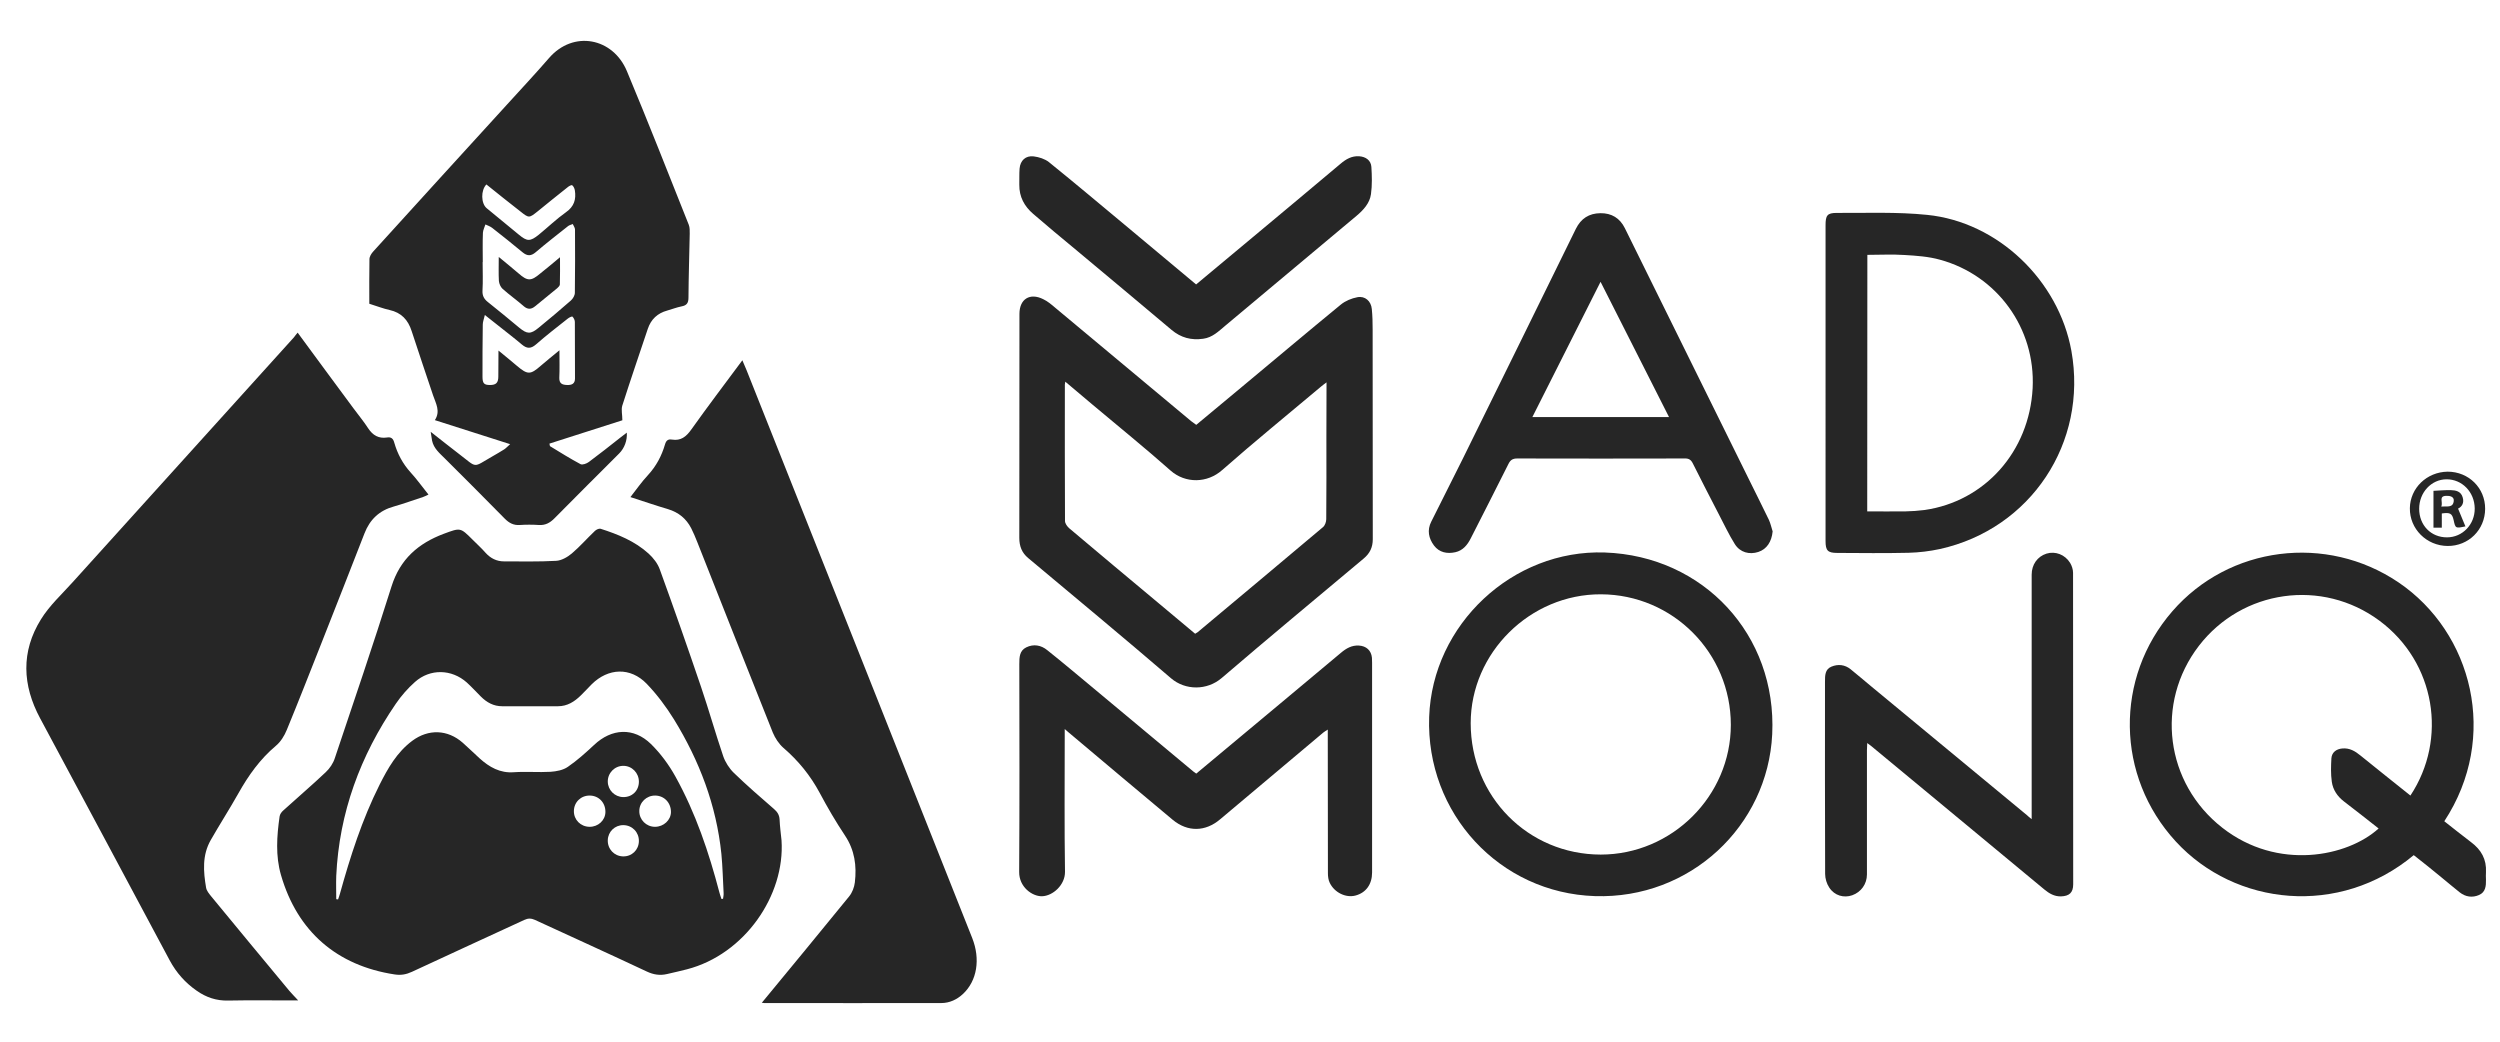 <?xml version="1.0" encoding="utf-8"?>
<!-- Generator: Adobe Illustrator 24.0.3, SVG Export Plug-In . SVG Version: 6.00 Build 0)  -->
<svg version="1.1" id="Vrstva_1" xmlns="http://www.w3.org/2000/svg" xmlns:xlink="http://www.w3.org/1999/xlink" x="0px" y="0px"
	 viewBox="0 0 180 75" style="enable-background:new 0 0 180 75;" xml:space="preserve">
<style type="text/css">
	.st0{fill:#262626;}
</style>
<g>
	<path class="st0" d="M56.27,60.51c0.26,3.95-2.65,8.2-6.81,9.28c-0.47,0.12-0.95,0.23-1.43,0.34c-0.51,0.12-0.97,0.05-1.46-0.18
		c-2.68-1.26-5.37-2.48-8.06-3.72c-0.27-0.12-0.49-0.12-0.75,0c-2.7,1.25-5.4,2.48-8.1,3.74c-0.41,0.19-0.79,0.26-1.24,0.19
		c-4.15-0.63-7.01-3.08-8.19-7.16c-0.4-1.38-0.3-2.8-0.1-4.21c0.02-0.16,0.14-0.33,0.27-0.44c1.01-0.92,2.06-1.81,3.05-2.75
		c0.29-0.27,0.54-0.64,0.66-1.02c1.38-4.11,2.78-8.22,4.08-12.36c0.62-1.97,1.93-3.1,3.77-3.79c1.19-0.44,1.18-0.46,2.06,0.42
		c0.32,0.32,0.65,0.62,0.94,0.95c0.36,0.4,0.8,0.62,1.33,0.62c1.25,0,2.5,0.03,3.75-0.04c0.39-0.02,0.82-0.27,1.13-0.53
		c0.59-0.5,1.1-1.09,1.66-1.62c0.1-0.1,0.3-0.19,0.41-0.16c1.25,0.4,2.47,0.89,3.46,1.79c0.34,0.31,0.66,0.72,0.81,1.15
		c1.02,2.81,2.01,5.63,2.97,8.46c0.56,1.65,1.03,3.32,1.59,4.97c0.15,0.44,0.44,0.89,0.77,1.21c0.93,0.9,1.91,1.75,2.89,2.6
		c0.24,0.21,0.38,0.42,0.4,0.75C56.15,59.5,56.22,60.01,56.27,60.51z M24.21,64.74c0.04,0.01,0.09,0.01,0.13,0.02
		c0.04-0.13,0.1-0.26,0.13-0.39c0.75-2.7,1.6-5.36,2.86-7.87c0.6-1.19,1.25-2.34,2.35-3.16c1.17-0.87,2.55-0.82,3.64,0.14
		c0.41,0.36,0.8,0.75,1.21,1.12c0.7,0.63,1.47,1.08,2.48,1c0.87-0.06,1.76,0.02,2.63-0.03c0.43-0.03,0.91-0.12,1.25-0.36
		c0.67-0.46,1.28-1.01,1.88-1.57c1.27-1.2,2.85-1.29,4.1-0.07c0.69,0.68,1.29,1.49,1.76,2.34c1.46,2.63,2.41,5.46,3.17,8.36
		c0.04,0.16,0.1,0.31,0.15,0.46c0.04-0.01,0.08-0.01,0.11-0.02c0.02-0.14,0.05-0.28,0.04-0.42c-0.05-0.94-0.07-1.87-0.16-2.81
		c-0.36-3.5-1.58-6.7-3.41-9.68c-0.57-0.92-1.23-1.8-1.97-2.57c-1.17-1.21-2.77-1.14-3.96,0.04c-0.26,0.26-0.51,0.54-0.78,0.8
		c-0.46,0.45-0.97,0.78-1.65,0.78c-1.34,0-2.68,0-4.01,0c-0.62,0-1.11-0.27-1.54-0.7c-0.34-0.34-0.66-0.69-1.01-1.01
		c-1.09-0.97-2.64-1.01-3.73-0.04c-0.52,0.46-0.99,1-1.38,1.57c-2.56,3.74-4.08,7.85-4.29,12.4C24.19,63.64,24.21,64.19,24.21,64.74
		z M47.16,59.53c0.62,0,1.14-0.48,1.15-1.06c0-0.67-0.48-1.18-1.13-1.19c-0.63-0.01-1.15,0.49-1.15,1.11
		C46.02,59.02,46.53,59.53,47.16,59.53z M43.59,58.47c0.01-0.67-0.47-1.18-1.12-1.19c-0.64-0.01-1.14,0.47-1.15,1.11
		c-0.01,0.63,0.48,1.13,1.12,1.14C43.06,59.54,43.58,59.07,43.59,58.47z M46,60.56c0.01-0.64-0.48-1.14-1.11-1.15
		c-0.62-0.01-1.11,0.47-1.13,1.08c-0.02,0.64,0.46,1.15,1.09,1.17C45.49,61.68,45.99,61.2,46,60.56z M46,56.28
		c0-0.63-0.5-1.14-1.12-1.14c-0.63,0-1.13,0.52-1.12,1.14c0.01,0.61,0.5,1.1,1.11,1.11C45.52,57.4,46,56.93,46,56.28z"/>
	<path class="st0" d="M21.43,23.95c1.37,1.86,2.69,3.66,4.02,5.45c0.35,0.48,0.74,0.94,1.06,1.44c0.33,0.5,0.75,0.75,1.35,0.66
		c0.3-0.05,0.45,0.07,0.53,0.38c0.23,0.8,0.61,1.51,1.17,2.13c0.45,0.49,0.84,1.04,1.29,1.6c-0.15,0.07-0.26,0.13-0.38,0.17
		c-0.71,0.23-1.41,0.49-2.12,0.69c-1.04,0.29-1.72,0.93-2.11,1.94c-1.03,2.65-2.07,5.29-3.11,7.93c-0.82,2.07-1.63,4.15-2.48,6.21
		c-0.17,0.42-0.44,0.86-0.79,1.15c-1.14,0.96-1.97,2.13-2.69,3.41c-0.64,1.14-1.35,2.24-2,3.38c-0.62,1.09-0.53,2.26-0.33,3.43
		c0.04,0.22,0.21,0.42,0.36,0.61c1.87,2.28,3.76,4.55,5.64,6.82c0.18,0.21,0.38,0.41,0.63,0.68c-0.21,0-0.35,0-0.49,0
		c-1.52,0-3.04-0.02-4.56,0.01c-0.84,0.02-1.58-0.23-2.26-0.71c-0.82-0.57-1.46-1.29-1.94-2.18C9.12,63.33,6,57.53,2.89,51.72
		c-1.28-2.38-1.39-4.8,0.06-7.13c0.61-0.99,1.5-1.8,2.29-2.68c5.31-5.88,10.62-11.76,15.93-17.63
		C21.25,24.18,21.32,24.07,21.43,23.95z"/>
	<path class="st0" d="M44.81,30.26c-1.72,0.55-3.48,1.12-5.25,1.68c0.03,0.11,0.02,0.17,0.05,0.19c0.72,0.44,1.44,0.89,2.19,1.29
		c0.14,0.07,0.44-0.04,0.6-0.16c0.77-0.57,1.51-1.16,2.26-1.75c0.15-0.12,0.3-0.23,0.47-0.36c0.04,0.56-0.17,1.12-0.55,1.5
		c-1.56,1.56-3.12,3.11-4.67,4.68c-0.31,0.31-0.64,0.5-1.11,0.47c-0.46-0.03-0.92-0.03-1.38,0c-0.44,0.03-0.76-0.14-1.07-0.45
		c-1.43-1.45-2.87-2.9-4.32-4.34c-0.38-0.38-0.8-0.72-0.92-1.28c-0.03-0.17-0.05-0.34-0.1-0.64c0.74,0.58,1.38,1.09,2.02,1.58
		c1.39,1.06,0.96,1.02,2.44,0.18c0.28-0.16,0.57-0.33,0.84-0.5c0.12-0.08,0.23-0.2,0.42-0.37c-1.85-0.59-3.6-1.15-5.42-1.73
		c0.42-0.64,0.07-1.2-0.13-1.79c-0.51-1.54-1.04-3.07-1.54-4.62c-0.26-0.81-0.74-1.33-1.59-1.52c-0.46-0.1-0.91-0.28-1.46-0.45
		c0-1.07-0.01-2.14,0.01-3.21c0-0.19,0.14-0.41,0.28-0.56c3.21-3.54,6.43-7.07,9.65-10.6c1-1.1,2.02-2.19,2.99-3.31
		c1.76-2.04,4.62-1.47,5.62,0.94c1.53,3.66,2.98,7.36,4.45,11.05c0.08,0.2,0.07,0.43,0.07,0.65c-0.03,1.53-0.08,3.07-0.09,4.6
		c0,0.38-0.12,0.56-0.5,0.63c-0.35,0.07-0.68,0.2-1.03,0.3c-0.7,0.19-1.17,0.63-1.4,1.32c-0.62,1.85-1.25,3.69-1.84,5.54
		C44.72,29.51,44.81,29.87,44.81,30.26z M34.76,18.87c0,0-0.01,0-0.01,0c0,0.68,0.03,1.37-0.01,2.05c-0.02,0.37,0.11,0.61,0.39,0.83
		c0.76,0.6,1.5,1.22,2.25,1.84c0.57,0.47,0.82,0.49,1.4,0.01c0.78-0.64,1.56-1.29,2.32-1.96c0.15-0.13,0.29-0.37,0.29-0.56
		c0.02-1.52,0.02-3.04,0.01-4.56c0-0.13-0.11-0.26-0.16-0.39c-0.12,0.05-0.25,0.08-0.34,0.15c-0.78,0.62-1.57,1.23-2.33,1.88
		c-0.34,0.29-0.61,0.28-0.94,0.01c-0.72-0.6-1.45-1.18-2.19-1.76c-0.14-0.11-0.32-0.17-0.49-0.25c-0.06,0.2-0.17,0.4-0.18,0.6
		C34.74,17.47,34.76,18.17,34.76,18.87z M35.89,25.24c0.5,0.41,0.93,0.76,1.34,1.11c0.76,0.64,0.96,0.64,1.7-0.01
		c0.42-0.36,0.85-0.71,1.35-1.12c0,0.74,0.02,1.37-0.01,1.99c-0.01,0.42,0.23,0.5,0.57,0.51c0.33,0.01,0.56-0.09,0.56-0.47
		c0-1.36,0-2.71-0.01-4.07c0-0.13-0.08-0.29-0.17-0.38c-0.04-0.04-0.24,0.06-0.34,0.14c-0.77,0.61-1.55,1.21-2.29,1.86
		c-0.37,0.32-0.65,0.31-1.01,0.01c-0.54-0.46-1.11-0.89-1.67-1.34c-0.3-0.24-0.6-0.47-1-0.79c-0.07,0.3-0.15,0.49-0.15,0.69
		c-0.02,1.25-0.02,2.5-0.02,3.75c0,0.48,0.11,0.6,0.54,0.6c0.44,0,0.6-0.16,0.6-0.62C35.89,26.52,35.89,25.93,35.89,25.24z
		 M35.02,13.28c-0.41,0.42-0.39,1.37,0.02,1.71c0.77,0.63,1.54,1.26,2.31,1.9c0.6,0.5,0.82,0.51,1.44,0.01
		c0.66-0.54,1.27-1.13,1.96-1.62c0.59-0.41,0.74-0.93,0.64-1.57c-0.02-0.13-0.09-0.29-0.19-0.37c-0.05-0.04-0.24,0.06-0.33,0.14
		c-0.72,0.57-1.44,1.15-2.15,1.73c-0.63,0.5-0.63,0.51-1.27,0C36.64,14.58,35.84,13.94,35.02,13.28z"/>
	<path class="st0" d="M54.85,72.2c2.11-2.56,4.21-5.1,6.29-7.66c0.22-0.27,0.37-0.66,0.41-1.01c0.14-1.19-0.01-2.32-0.71-3.37
		c-0.66-0.99-1.26-2.02-1.82-3.07c-0.67-1.25-1.54-2.32-2.61-3.24c-0.33-0.29-0.6-0.7-0.77-1.11c-1.83-4.57-3.63-9.15-5.44-13.72
		c-0.13-0.33-0.27-0.66-0.43-0.98c-0.36-0.7-0.91-1.15-1.67-1.38c-0.88-0.26-1.75-0.56-2.71-0.87c0.44-0.56,0.82-1.11,1.27-1.59
		c0.59-0.64,0.98-1.38,1.22-2.2c0.08-0.28,0.22-0.4,0.5-0.35c0.64,0.1,1.02-0.2,1.39-0.72c1.18-1.66,2.41-3.28,3.68-4.99
		c0.12,0.29,0.22,0.51,0.31,0.73C59.18,40.29,64.59,53.91,70,67.54c0.6,1.52,0.35,3.07-0.66,4.02c-0.44,0.41-0.97,0.66-1.57,0.66
		c-4.25,0.01-8.49,0-12.74,0C54.96,72.21,54.89,72.2,54.85,72.2z"/>
	<path class="st0" d="M86.13,30.59c1.1-0.91,2.18-1.82,3.27-2.72c2.38-1.98,4.75-3.98,7.14-5.94c0.33-0.27,0.77-0.45,1.19-0.53
		c0.55-0.11,0.99,0.28,1.04,0.85c0.05,0.49,0.06,0.98,0.06,1.47c0,5.03,0,10.07,0.01,15.1c0,0.59-0.21,1.02-0.65,1.39
		c-3.41,2.86-6.84,5.7-10.22,8.6c-1.07,0.92-2.63,0.9-3.65,0.03c-3.4-2.92-6.85-5.78-10.29-8.66c-0.46-0.38-0.64-0.86-0.64-1.45
		c0.01-5.38,0-10.76,0.01-16.13c0-1.07,0.75-1.54,1.71-1.06c0.32,0.15,0.6,0.39,0.87,0.62c3.26,2.72,6.52,5.44,9.78,8.16
		C85.87,30.4,85.99,30.48,86.13,30.59z M95.51,27.53c-0.18,0.14-0.29,0.21-0.39,0.3c-2.38,2-4.8,3.97-7.13,6.02
		c-1.06,0.94-2.63,0.98-3.71,0.03c-1.85-1.64-3.77-3.19-5.66-4.78c-0.63-0.53-1.26-1.06-1.92-1.62c-0.02,0.12-0.03,0.16-0.03,0.2
		c0,3.28-0.01,6.55,0.01,9.83c0,0.18,0.16,0.4,0.31,0.53c2.14,1.81,4.29,3.6,6.43,5.39c0.88,0.73,1.76,1.47,2.63,2.2
		c0.08-0.05,0.13-0.08,0.18-0.11c3.01-2.52,6.03-5.04,9.03-7.57c0.14-0.12,0.23-0.38,0.23-0.57c0.02-1.97,0.01-3.93,0.01-5.9
		C95.51,30.19,95.51,28.91,95.51,27.53z"/>
	<path class="st0" d="M173.79,61.57c-5.35,4.46-12.85,3.67-17.13-0.98c-4.33-4.71-4.42-11.78-0.25-16.58
		c4.08-4.7,11.09-5.59,16.28-2.08c5.32,3.6,7.28,11.14,3.3,17.2c0.64,0.5,1.27,1.01,1.92,1.5c0.74,0.55,1.13,1.24,1.08,2.17
		c-0.01,0.18-0.01,0.36,0,0.54c0.01,0.45-0.03,0.9-0.5,1.1c-0.48,0.21-0.97,0.14-1.39-0.19c-0.43-0.34-0.85-0.7-1.28-1.05
		C175.16,62.65,174.48,62.11,173.79,61.57z M173.55,57.28c2.69-4.07,1.81-9.59-2.23-12.59c-4.13-3.06-9.88-2.24-13,1.81
		c-3.16,4.11-2.42,9.89,1.69,13.1c3.99,3.12,9.02,2.08,11.25,0.05c-0.83-0.65-1.66-1.31-2.5-1.95c-0.47-0.36-0.79-0.84-0.87-1.41
		c-0.08-0.56-0.06-1.13-0.03-1.69c0.03-0.43,0.35-0.67,0.78-0.71c0.53-0.05,0.93,0.19,1.33,0.52
		C171.15,55.37,172.34,56.31,173.55,57.28z"/>
	<path class="st0" d="M115.55,39.78c7.1,0.25,12.39,5.93,12.05,13.08c-0.32,6.63-5.92,11.88-12.76,11.66
		c-6.87-0.22-12.18-5.96-11.94-12.9C103.13,44.96,108.91,39.55,115.55,39.78z M124.62,52.19c0-5.18-4.17-9.38-9.35-9.4
		c-5.1-0.02-9.38,4.21-9.38,9.28c0,5.28,4.13,9.45,9.36,9.46C120.38,61.53,124.62,57.31,124.62,52.19z"/>
	<path class="st0" d="M86.13,55.7c2.03-1.69,4.03-3.36,6.03-5.03c1.46-1.22,2.93-2.44,4.39-3.67c0.38-0.32,0.78-0.55,1.29-0.52
		c0.53,0.03,0.89,0.35,0.94,0.88c0.01,0.12,0.01,0.24,0.01,0.36c0,5.03,0,10.07,0,15.1c0,0.85-0.44,1.46-1.2,1.66
		c-0.69,0.18-1.51-0.21-1.85-0.92c-0.1-0.2-0.13-0.46-0.13-0.69c-0.01-3.26-0.01-6.52-0.01-9.79c0-0.16,0-0.32,0-0.55
		c-0.15,0.1-0.25,0.15-0.33,0.22c-2.47,2.08-4.95,4.16-7.42,6.24c-1.06,0.9-2.33,0.93-3.41,0.04C82,57,79.58,54.95,77.15,52.91
		c-0.14-0.11-0.27-0.23-0.49-0.42c0,0.23,0,0.39,0,0.54c0,3.25-0.03,6.49,0.02,9.74c0.01,0.94-0.87,1.74-1.66,1.76
		c-0.71,0.01-1.65-0.67-1.64-1.75c0.03-4.99,0.02-9.98,0.01-14.97c0-0.48,0.01-0.96,0.5-1.2c0.53-0.26,1.07-0.16,1.51,0.2
		c1.07,0.85,2.12,1.74,3.17,2.61c2.45,2.04,4.89,4.08,7.34,6.12C85.98,55.59,86.04,55.63,86.13,55.7z"/>
	<path class="st0" d="M127.63,38.26c-0.07,0.74-0.42,1.28-1.03,1.48c-0.64,0.21-1.31,0.04-1.69-0.56c-0.44-0.7-0.79-1.46-1.18-2.2
		c-0.62-1.2-1.24-2.4-1.85-3.62c-0.13-0.26-0.29-0.36-0.58-0.35c-4.02,0.01-8.04,0.01-12.06,0c-0.34,0-0.5,0.12-0.64,0.41
		c-0.89,1.78-1.8,3.56-2.7,5.33c-0.24,0.48-0.57,0.89-1.12,1.01c-0.59,0.13-1.15,0.02-1.53-0.48c-0.39-0.52-0.51-1.11-0.2-1.72
		c0.75-1.51,1.51-3,2.26-4.51c2.72-5.52,5.44-11.04,8.15-16.57c0.37-0.75,0.95-1.12,1.77-1.13c0.8-0.01,1.4,0.35,1.76,1.08
		c3.01,6.08,6.01,12.16,9.01,18.24c0.45,0.92,0.92,1.84,1.36,2.76C127.48,37.69,127.54,37.98,127.63,38.26z M120.17,30.03
		c-1.65-3.26-3.27-6.47-4.93-9.74c-1.66,3.29-3.27,6.49-4.91,9.74C113.63,30.03,116.86,30.03,120.17,30.03z"/>
	<path class="st0" d="M131.44,27.57c0-3.78,0-7.56,0-11.35c0-0.71,0.12-0.89,0.8-0.89c2.17,0.01,4.36-0.08,6.51,0.14
		c5.1,0.51,9.47,4.72,10.39,9.79c1.19,6.61-2.92,12.82-9.47,14.27c-0.74,0.16-1.5,0.25-2.25,0.27c-1.71,0.04-3.42,0.02-5.14,0.01
		c-0.68,0-0.84-0.17-0.84-0.85C131.44,35.16,131.44,31.36,131.44,27.57z M134.44,36.82c0.94,0,1.84,0.01,2.75,0
		c0.46-0.01,0.92-0.04,1.38-0.1c4.32-0.62,7.54-4.19,7.78-8.77c0.22-4.33-2.57-8.13-6.67-9.25c-0.82-0.23-1.7-0.29-2.55-0.34
		c-0.88-0.06-1.78-0.01-2.68-0.01C134.44,24.51,134.44,30.63,134.44,36.82z"/>
	<path class="st0" d="M146.28,58.98c0-0.27,0-0.42,0-0.58c0-5.67,0-11.35,0-17.02c0-0.73,0.41-1.31,1.07-1.52
		c0.63-0.19,1.32,0.06,1.7,0.67c0.12,0.2,0.21,0.47,0.21,0.71c0.01,7.48,0.01,14.95,0.01,22.43c0,0.6-0.28,0.85-0.88,0.87
		c-0.48,0.01-0.85-0.21-1.2-0.5c-2.59-2.15-5.18-4.3-7.77-6.44c-1.57-1.3-3.14-2.6-4.71-3.9c-0.07-0.05-0.14-0.1-0.27-0.2
		c-0.01,0.21-0.02,0.37-0.02,0.52c0,2.98,0,5.96,0,8.94c0,0.69-0.42,1.27-1.06,1.5c-0.6,0.21-1.27,0.03-1.65-0.55
		c-0.19-0.28-0.3-0.66-0.3-0.99c-0.02-4.62-0.01-9.23-0.01-13.85c0-0.43,0-0.88,0.46-1.07c0.48-0.2,0.97-0.15,1.39,0.19
		c0.5,0.4,0.98,0.82,1.48,1.23c3.74,3.09,7.48,6.19,11.22,9.28C146,58.75,146.09,58.83,146.28,58.98z"/>
	<path class="st0" d="M86.12,20.48c1.36-1.13,2.7-2.25,4.03-3.36c2.13-1.77,4.25-3.55,6.37-5.33c0.39-0.33,0.8-0.57,1.33-0.54
		c0.49,0.03,0.86,0.3,0.89,0.77c0.04,0.65,0.06,1.32-0.03,1.96c-0.09,0.65-0.54,1.14-1.04,1.56c-3.15,2.63-6.3,5.27-9.45,7.91
		c-0.48,0.4-0.92,0.85-1.59,0.94c-0.86,0.12-1.6-0.07-2.28-0.64c-2.31-1.95-4.63-3.88-6.95-5.82c-1.01-0.84-2.02-1.67-3.01-2.53
		c-0.64-0.55-1.01-1.23-1-2.1c0.01-0.39-0.01-0.78,0.02-1.16c0.05-0.59,0.44-0.95,1.02-0.88c0.38,0.05,0.8,0.18,1.09,0.41
		c1.91,1.54,3.79,3.13,5.68,4.7C82.83,17.73,84.45,19.09,86.12,20.48z"/>
	<path class="st0" d="M178.93,36.64c-0.01,1.51-1.2,2.68-2.7,2.67c-1.52-0.01-2.74-1.23-2.72-2.72c0.02-1.45,1.22-2.61,2.72-2.63
		C177.75,33.96,178.94,35.14,178.93,36.64z M174.18,36.63c0,1.19,0.85,2.06,2,2.06c1.12,0,2.01-0.93,2-2.08
		c-0.01-1.18-0.91-2.11-2.04-2.1C175.05,34.52,174.18,35.46,174.18,36.63z"/>
	<path class="st0" d="M40.32,18.52c0,0.72,0.01,1.34-0.01,1.96c0,0.09-0.11,0.2-0.19,0.27c-0.53,0.44-1.06,0.87-1.59,1.3
		c-0.28,0.23-0.53,0.25-0.83-0.01c-0.49-0.43-1.03-0.81-1.52-1.25c-0.14-0.13-0.24-0.36-0.26-0.56c-0.03-0.53-0.01-1.07-0.01-1.73
		c0.52,0.43,0.98,0.8,1.42,1.18c0.65,0.57,0.9,0.58,1.57,0.01C39.35,19.33,39.79,18.97,40.32,18.52z"/>
	<path class="st0" d="M176.98,36.62c0.18,0.44,0.36,0.86,0.53,1.28c-0.71,0.15-0.72,0.15-0.85-0.46c-0.11-0.47-0.25-0.56-0.85-0.47
		c0,0.33,0,0.66,0,1.02c-0.22,0-0.39,0-0.6,0c0-0.86,0-1.71,0-2.65c0.41-0.02,0.83-0.06,1.25-0.05c0.36,0.01,0.72,0.08,0.85,0.51
		C177.44,36.22,177.25,36.49,176.98,36.62z M175.77,36.47c0.42-0.03,0.84,0.11,0.9-0.39c0.04-0.32-0.27-0.39-0.54-0.38
		C175.55,35.72,175.92,36.16,175.77,36.47z"/>
</g>
</svg>
